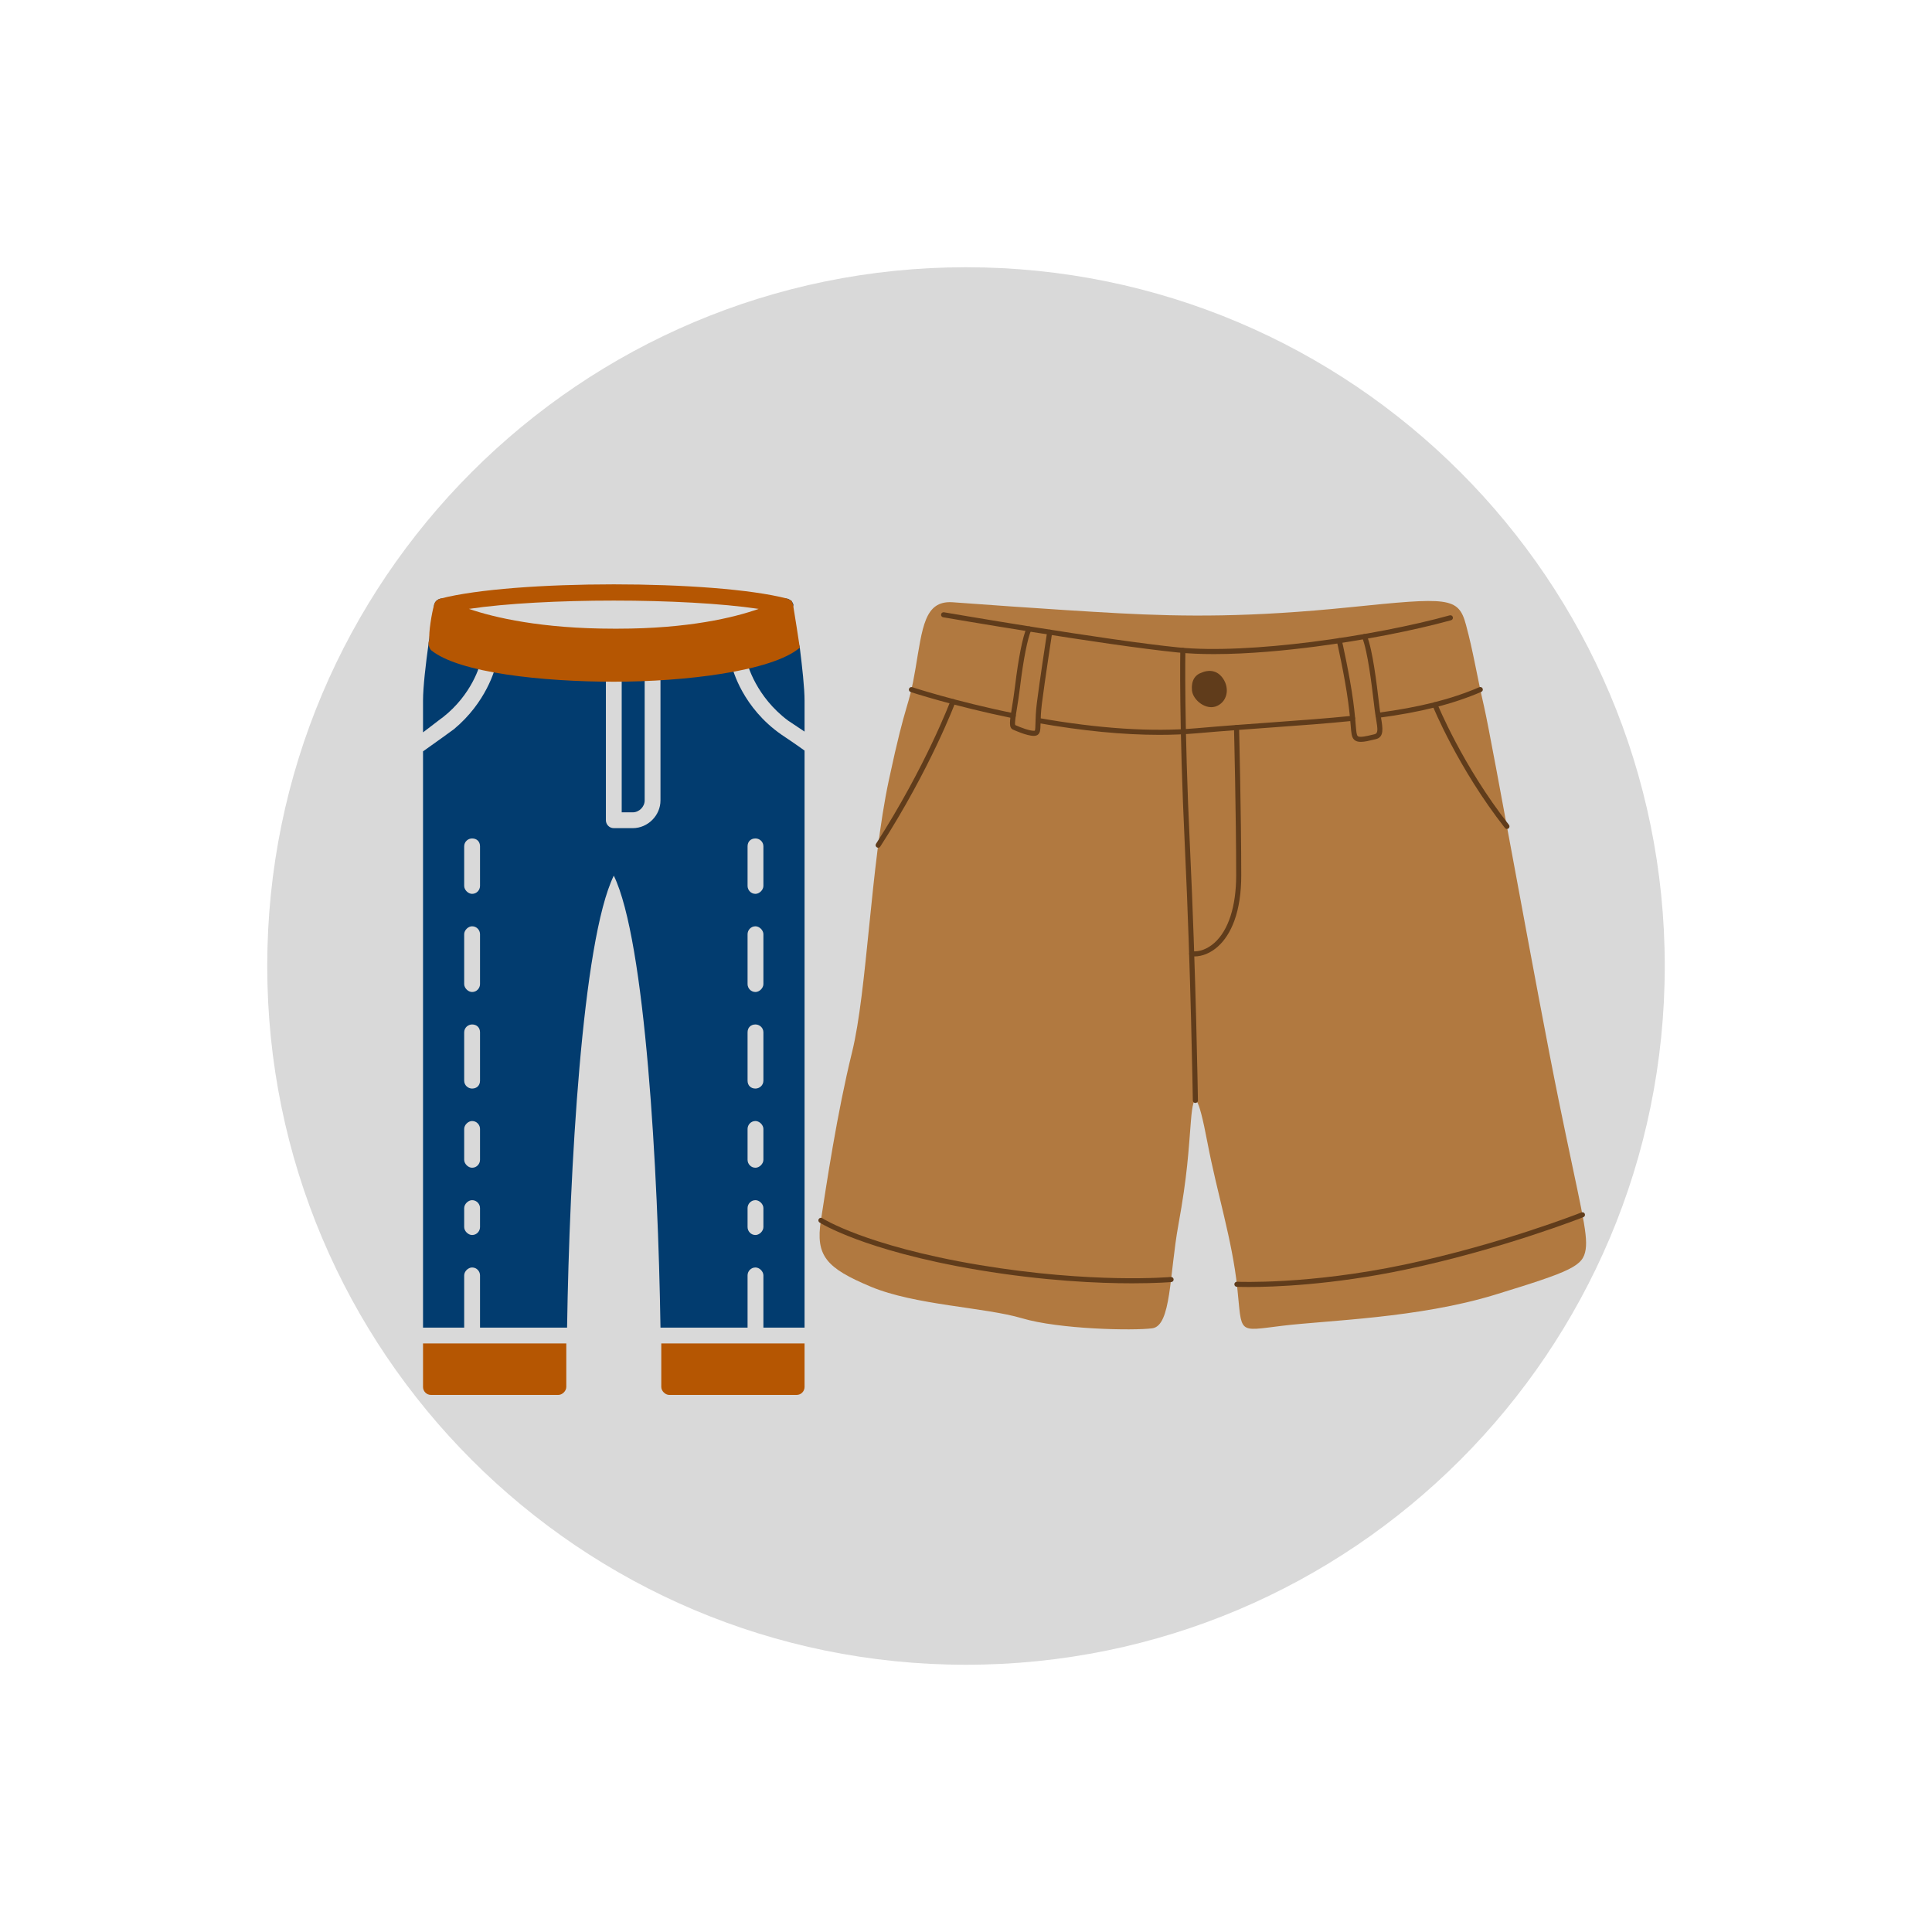 <?xml version="1.0" encoding="UTF-8"?>
<svg xmlns="http://www.w3.org/2000/svg" xmlns:xlink="http://www.w3.org/1999/xlink" width="500" zoomAndPan="magnify" viewBox="0 0 375 375" height="500" preserveAspectRatio="xMidYMid meet" version="1.0">
  <defs>
    <clipPath id="c8bfc0632b">
      <path d="M 51.871 51.871 L 323.129 51.871 L 323.129 323.129 L 51.871 323.129 Z M 51.871 51.871 " clip-rule="nonzero"></path>
    </clipPath>
    <clipPath id="b9fbc3b40f">
      <path d="M 187.5 51.871 C 112.594 51.871 51.871 112.594 51.871 187.5 C 51.871 262.406 112.594 323.129 187.5 323.129 C 262.406 323.129 323.129 262.406 323.129 187.5 C 323.129 112.594 262.406 51.871 187.5 51.871 Z M 187.5 51.871 " clip-rule="nonzero"></path>
    </clipPath>
    <clipPath id="be36338fa2">
      <path d="M 158.258 236 L 228 236 L 228 250 L 158.258 250 Z M 158.258 236 " clip-rule="nonzero"></path>
    </clipPath>
    <clipPath id="b42f469d76">
      <path d="M 82 260 L 157 260 L 157 270.75 L 82 270.75 Z M 82 260 " clip-rule="nonzero"></path>
    </clipPath>
  </defs>
  <g clip-path="url(#c8bfc0632b)">
    <g clip-path="url(#b9fbc3b40f)">
      <path fill="#d9d9d9" d="M 51.871 51.871 L 323.129 51.871 L 323.129 323.129 L 51.871 323.129 Z M 51.871 51.871 " fill-opacity="1" fill-rule="nonzero"></path>
    </g>
  </g>
  <path fill="#b17940" d="M 184.809 116.891 C 184.809 116.891 204.422 118.355 217.207 119.035 C 229.992 119.719 242.875 119.816 262.004 117.867 C 281.129 115.918 283.082 115.82 284.547 121.277 C 286.012 126.734 286.496 130.34 288.059 137.164 C 289.621 143.988 298.309 192.816 302.504 213.383 C 306.699 233.945 308.262 239.309 307.773 242.523 C 307.285 245.738 305.141 246.715 290.207 251.297 C 275.273 255.875 257.609 256.266 248.828 257.34 C 240.043 258.41 241.117 258.996 240.141 249.832 C 239.168 240.672 236.238 231.609 234.383 221.859 C 232.531 212.113 231.652 211.434 231.164 217.477 C 230.676 223.52 230.48 228.098 228.723 237.746 C 226.969 247.398 227.355 257.34 223.648 257.824 C 219.941 258.312 205.594 258.02 198.371 255.875 C 191.152 253.73 177.586 253.344 168.996 249.734 C 160.41 246.129 158.262 243.789 159.336 236.871 C 160.41 229.949 162.457 216.109 165.387 204.219 C 168.312 192.328 168.996 167.965 172.512 151.492 C 176.023 135.02 176.316 137.945 177.684 129.855 C 179.051 121.766 179.441 116.598 184.809 116.891 Z M 184.809 116.891 " fill-opacity="1" fill-rule="nonzero"></path>
  <path fill="#603c1b" d="M 225.016 142.633 C 217.984 142.633 210.074 141.863 201.406 140.328 C 201.137 140.281 200.961 140.023 201.008 139.758 C 201.055 139.488 201.309 139.309 201.578 139.359 C 213.289 141.43 223.586 142.102 232.195 141.352 C 237.438 140.895 242.23 140.547 246.863 140.215 C 252.434 139.812 257.695 139.43 262.488 138.934 C 262.758 138.906 263 139.105 263.027 139.375 C 263.059 139.645 262.859 139.887 262.59 139.914 C 257.781 140.414 252.512 140.793 246.934 141.195 C 242.305 141.531 237.516 141.875 232.281 142.332 C 229.977 142.535 227.555 142.633 225.016 142.633 Z M 196.66 139.414 C 196.629 139.414 196.598 139.41 196.562 139.406 C 185.227 137.098 176.836 134.348 176.75 134.32 C 176.492 134.234 176.352 133.957 176.438 133.695 C 176.523 133.438 176.801 133.297 177.062 133.383 C 177.145 133.41 185.484 136.145 196.762 138.441 C 197.027 138.492 197.199 138.754 197.145 139.02 C 197.098 139.254 196.891 139.414 196.66 139.414 Z M 267.48 139.34 C 267.234 139.34 267.023 139.156 266.992 138.91 C 266.957 138.641 267.145 138.395 267.414 138.355 C 275.539 137.277 281.621 135.746 287.129 133.387 C 287.379 133.281 287.672 133.398 287.777 133.648 C 287.887 133.898 287.77 134.188 287.52 134.293 C 281.922 136.688 275.762 138.242 267.547 139.332 C 267.523 139.336 267.5 139.34 267.48 139.34 Z M 267.48 139.34 " fill-opacity="1" fill-rule="nonzero"></path>
  <path fill="#603c1b" d="M 235.641 126.961 C 233.188 126.961 230.797 126.867 228.574 126.641 C 214.281 125.195 183.375 119.867 183.062 119.812 C 182.797 119.766 182.617 119.512 182.664 119.246 C 182.707 118.977 182.965 118.797 183.234 118.844 C 183.543 118.895 214.414 124.219 228.676 125.66 C 242.32 127.043 266.664 123.508 281.391 119.438 C 281.652 119.367 281.926 119.52 281.996 119.781 C 282.07 120.043 281.914 120.316 281.652 120.387 C 274.445 122.379 264.629 124.289 255.395 125.496 C 249.805 126.223 242.473 126.961 235.641 126.961 Z M 235.641 126.961 " fill-opacity="1" fill-rule="nonzero"></path>
  <path fill="#603c1b" d="M 232.02 214.086 C 231.75 214.086 231.531 213.871 231.527 213.602 C 231.523 213.355 231.145 188.75 229.988 164.477 C 228.828 140.18 229.09 126.367 229.094 126.23 C 229.102 125.957 229.324 125.742 229.598 125.746 C 229.871 125.754 230.086 125.977 230.082 126.25 C 230.078 126.387 229.816 140.172 230.973 164.43 C 232.133 188.719 232.512 213.34 232.516 213.586 C 232.52 213.859 232.301 214.082 232.027 214.086 C 232.023 214.086 232.023 214.086 232.02 214.086 Z M 232.02 214.086 " fill-opacity="1" fill-rule="nonzero"></path>
  <path fill="#603c1b" d="M 231.82 185.645 C 231.629 185.648 231.438 185.637 231.25 185.613 C 230.977 185.586 230.781 185.34 230.812 185.07 C 230.844 184.801 231.09 184.605 231.359 184.637 C 232.789 184.797 234.379 184.203 235.715 183.008 C 238.438 180.574 239.941 175.926 239.941 169.914 C 239.941 158.164 239.523 141.391 239.516 141.223 C 239.512 140.953 239.727 140.727 240 140.719 C 240.27 140.711 240.496 140.926 240.504 141.199 C 240.508 141.367 240.926 158.152 240.926 169.914 C 240.926 173.301 240.48 176.254 239.594 178.695 C 238.82 180.824 237.738 182.523 236.371 183.742 C 234.996 184.973 233.367 185.645 231.82 185.645 Z M 231.82 185.645 " fill-opacity="1" fill-rule="nonzero"></path>
  <path fill="#603c1b" d="M 242.344 249.809 C 240.891 249.809 240.09 249.773 240.059 249.77 C 239.785 249.758 239.574 249.527 239.59 249.254 C 239.602 248.984 239.832 248.773 240.105 248.785 C 240.242 248.793 253.992 249.387 272.637 245.453 C 291.312 241.512 306.816 235.391 306.969 235.328 C 307.223 235.23 307.512 235.352 307.609 235.605 C 307.711 235.859 307.59 236.145 307.336 236.246 C 307.18 236.305 291.598 242.457 272.84 246.418 C 258.504 249.441 247.027 249.809 242.344 249.809 Z M 242.344 249.809 " fill-opacity="1" fill-rule="nonzero"></path>
  <g clip-path="url(#be36338fa2)">
    <path fill="#603c1b" d="M 219.75 249.09 C 213.18 249.09 202.742 248.641 189.996 246.52 C 178.465 244.598 170.684 242.199 166.191 240.523 C 161.293 238.699 159.156 237.34 159.066 237.285 C 158.84 237.137 158.773 236.832 158.922 236.605 C 159.066 236.375 159.371 236.309 159.602 236.457 C 159.621 236.469 161.77 237.828 166.586 239.621 C 171.035 241.273 178.738 243.645 190.16 245.547 C 212.094 249.195 227.113 247.875 227.262 247.863 C 227.535 247.836 227.773 248.039 227.797 248.309 C 227.824 248.578 227.625 248.82 227.352 248.844 C 227.289 248.852 224.551 249.09 219.75 249.09 Z M 219.75 249.09 " fill-opacity="1" fill-rule="nonzero"></path>
  </g>
  <path fill="#603c1b" d="M 170.449 164.543 C 170.355 164.543 170.266 164.52 170.184 164.465 C 169.953 164.316 169.887 164.012 170.035 163.785 C 179.73 148.695 184.449 136.137 184.496 136.012 C 184.59 135.758 184.875 135.625 185.133 135.719 C 185.387 135.816 185.516 136.098 185.422 136.355 C 185.375 136.48 180.625 149.133 170.863 164.316 C 170.77 164.465 170.609 164.543 170.449 164.543 Z M 170.449 164.543 " fill-opacity="1" fill-rule="nonzero"></path>
  <path fill="#603c1b" d="M 292.496 160.902 C 292.352 160.902 292.207 160.84 292.109 160.715 C 282.992 149.098 278.113 137.09 278.066 136.973 C 277.965 136.719 278.086 136.434 278.34 136.332 C 278.594 136.23 278.879 136.352 278.98 136.605 C 279.031 136.723 283.859 148.605 292.883 160.105 C 293.051 160.32 293.016 160.629 292.801 160.797 C 292.711 160.867 292.602 160.902 292.496 160.902 Z M 292.496 160.902 " fill-opacity="1" fill-rule="nonzero"></path>
  <path fill="#603c1b" d="M 264.133 143.996 C 263.59 143.996 263.133 143.875 262.816 143.547 C 262.352 143.062 262.297 142.41 262.168 140.836 C 262.082 139.801 261.961 138.379 261.684 136.277 C 261.012 131.195 259.496 124.527 259.48 124.461 C 259.418 124.195 259.586 123.93 259.852 123.871 C 260.117 123.809 260.383 123.977 260.441 124.242 C 260.457 124.309 261.984 131.02 262.664 136.148 C 262.945 138.273 263.062 139.707 263.148 140.754 C 263.258 142.043 263.305 142.633 263.531 142.867 C 263.871 143.219 265.352 142.863 266.43 142.602 C 266.559 142.57 266.688 142.539 266.816 142.508 C 267.5 142.348 267.438 141.605 267.094 139.527 C 267 138.965 266.891 138.324 266.809 137.637 C 266.77 137.328 266.727 136.961 266.68 136.555 C 266.258 132.996 265.473 126.375 264.395 123.742 C 264.289 123.488 264.41 123.203 264.66 123.098 C 264.914 122.996 265.203 123.113 265.305 123.367 C 266.438 126.125 267.23 132.832 267.656 136.438 C 267.707 136.844 267.75 137.211 267.789 137.52 C 267.867 138.184 267.973 138.812 268.066 139.367 C 268.398 141.359 268.684 143.078 267.047 143.469 C 266.918 143.496 266.789 143.527 266.664 143.559 C 265.75 143.781 264.863 143.996 264.133 143.996 Z M 264.133 143.996 " fill-opacity="1" fill-rule="nonzero"></path>
  <path fill="#603c1b" d="M 200.656 142.832 C 199.246 142.832 196.715 141.66 196.605 141.609 C 195.781 141.223 195.977 140.027 196.402 137.406 C 196.582 136.289 196.809 134.895 197.008 133.258 C 197.668 127.762 198.516 123.504 199.273 121.863 C 199.391 121.617 199.684 121.512 199.93 121.625 C 200.176 121.738 200.285 122.031 200.172 122.281 C 199.461 123.805 198.625 128.055 197.984 133.375 C 197.785 135.031 197.559 136.438 197.375 137.566 C 197.148 138.965 196.914 140.41 197.059 140.734 C 198.16 141.242 200.012 141.91 200.766 141.84 C 200.828 141.836 200.848 141.824 200.848 141.824 C 200.953 141.711 200.969 140.988 200.984 140.352 C 201.008 139.441 201.035 138.188 201.25 136.469 C 201.781 132.227 203.238 122.727 203.25 122.633 C 203.293 122.363 203.543 122.18 203.812 122.219 C 204.082 122.262 204.27 122.512 204.227 122.781 C 204.211 122.879 202.762 132.359 202.23 136.594 C 202.023 138.262 201.992 139.484 201.973 140.375 C 201.953 141.109 201.945 141.598 201.844 141.965 C 201.703 142.484 201.371 142.773 200.859 142.82 C 200.797 142.828 200.727 142.832 200.656 142.832 Z M 200.656 142.832 " fill-opacity="1" fill-rule="nonzero"></path>
  <path fill="#603c1b" d="M 233.359 130.512 C 233.359 130.512 235.531 129.465 237.117 131.344 C 238.703 133.219 238.41 135.973 236.289 136.996 C 234.164 138.02 231.531 135.898 231.359 133.996 C 231.191 132.098 231.945 130.953 233.359 130.512 Z M 233.359 130.512 " fill-opacity="1" fill-rule="nonzero"></path>
  <path fill="#023c6f" d="M 128.199 257.691 C 127.738 227.422 125.281 182.559 119.137 169.961 C 112.992 182.559 110.531 227.422 110.07 257.691 L 93.172 257.691 L 93.172 247.551 C 93.172 246.781 92.555 246.016 91.633 246.016 C 90.867 246.016 90.098 246.781 90.098 247.551 L 90.098 257.691 L 82.109 257.691 L 82.109 145.84 C 84.719 143.996 87.484 142 88.102 141.539 C 94.398 136.312 96.09 129.863 96.242 129.094 C 96.551 128.324 95.938 127.402 95.168 127.25 C 94.246 127.098 93.477 127.559 93.324 128.324 C 93.172 129.094 91.633 134.777 85.949 139.234 C 85.488 139.539 83.953 140.77 82.109 142.152 L 82.109 136.008 C 82.109 130.629 84.258 118.031 84.258 117.418 C 84.414 116.648 85.18 116.035 86.102 116.188 C 86.102 116.188 85.336 117.879 87.332 118.953 C 93.785 122.027 109.457 127.559 120.98 127.863 C 125.895 128.02 145.254 123.562 148.637 123.871 C 153.707 123.102 151.555 116.34 152.168 116.188 C 153.09 116.035 153.859 116.648 154.012 117.418 C 154.012 117.57 152.785 119.875 153.246 122.332 C 153.398 123.41 155.09 124.332 155.242 125.715 C 155.703 129.402 156.164 133.547 156.164 136.008 L 156.164 142 C 154.781 141.078 153.398 140.156 152.938 139.848 C 146.793 135.238 145.102 129.094 144.949 128.324 C 144.793 127.559 143.871 127.098 143.105 127.25 C 142.336 127.402 141.723 128.324 142.027 129.094 C 142.184 130.016 144.18 137.391 151.707 142.613 C 152.168 142.922 154.473 144.457 156.164 145.688 L 156.164 257.691 L 148.176 257.691 L 148.176 247.551 C 148.176 246.781 147.406 246.016 146.637 246.016 C 145.715 246.016 145.102 246.781 145.102 247.551 L 145.102 257.691 Z M 146.637 239.715 C 145.715 239.715 145.102 238.945 145.102 238.18 L 145.102 234.492 C 145.102 233.723 145.715 232.953 146.637 232.953 C 147.406 232.953 148.176 233.723 148.176 234.492 L 148.176 238.18 C 148.176 238.945 147.406 239.715 146.637 239.715 Z M 146.637 226.656 C 145.715 226.656 145.102 225.887 145.102 225.117 L 145.102 219.125 C 145.102 218.359 145.715 217.59 146.637 217.59 C 147.406 217.59 148.176 218.359 148.176 219.125 L 148.176 225.117 C 148.176 225.887 147.406 226.656 146.637 226.656 Z M 146.637 211.289 C 145.715 211.289 145.102 210.676 145.102 209.754 L 145.102 200.383 C 145.102 199.461 145.715 198.848 146.637 198.848 C 147.406 198.848 148.176 199.461 148.176 200.383 L 148.176 209.754 C 148.176 210.676 147.406 211.289 146.637 211.289 Z M 146.637 192.547 C 145.715 192.547 145.102 191.777 145.102 191.012 L 145.102 181.332 C 145.102 180.562 145.715 179.793 146.637 179.793 C 147.406 179.793 148.176 180.562 148.176 181.332 L 148.176 191.012 C 148.176 191.777 147.406 192.547 146.637 192.547 Z M 146.637 173.496 C 145.715 173.496 145.102 172.727 145.102 171.957 L 145.102 164.277 C 145.102 163.355 145.715 162.742 146.637 162.742 C 147.406 162.742 148.176 163.355 148.176 164.277 L 148.176 171.957 C 148.176 172.727 147.406 173.496 146.637 173.496 Z M 91.633 239.715 C 90.867 239.715 90.098 238.945 90.098 238.18 L 90.098 234.492 C 90.098 233.723 90.867 232.953 91.633 232.953 C 92.555 232.953 93.172 233.723 93.172 234.492 L 93.172 238.18 C 93.172 238.945 92.555 239.715 91.633 239.715 Z M 91.633 226.656 C 90.867 226.656 90.098 225.887 90.098 225.117 L 90.098 219.125 C 90.098 218.359 90.867 217.59 91.633 217.59 C 92.555 217.59 93.172 218.359 93.172 219.125 L 93.172 225.117 C 93.172 225.887 92.555 226.656 91.633 226.656 Z M 91.633 211.289 C 90.867 211.289 90.098 210.676 90.098 209.754 L 90.098 200.383 C 90.098 199.461 90.867 198.848 91.633 198.848 C 92.555 198.848 93.172 199.461 93.172 200.383 L 93.172 209.754 C 93.172 210.676 92.555 211.289 91.633 211.289 Z M 91.633 192.547 C 90.867 192.547 90.098 191.777 90.098 191.012 L 90.098 181.332 C 90.098 180.562 90.867 179.793 91.633 179.793 C 92.555 179.793 93.172 180.562 93.172 181.332 L 93.172 191.012 C 93.172 191.777 92.555 192.547 91.633 192.547 Z M 91.633 173.496 C 90.867 173.496 90.098 172.727 90.098 171.957 L 90.098 164.277 C 90.098 163.355 90.867 162.742 91.633 162.742 C 92.555 162.742 93.172 163.355 93.172 164.277 L 93.172 171.957 C 93.172 172.727 92.555 173.496 91.633 173.496 Z M 122.824 160.742 L 119.137 160.742 C 118.215 160.742 117.602 159.977 117.602 159.207 L 117.602 130.785 C 117.602 129.863 118.215 129.246 119.137 129.246 C 120.059 129.246 120.672 129.863 120.672 130.785 L 120.672 157.672 L 122.824 157.672 C 124.051 157.672 125.129 156.594 125.129 155.367 L 125.129 130.629 C 125.129 129.707 125.742 129.094 126.664 129.094 C 127.434 129.094 128.199 129.707 128.199 130.629 L 128.199 155.367 C 128.199 158.285 125.742 160.742 122.824 160.742 Z M 122.824 160.742 " fill-opacity="1" fill-rule="evenodd"></path>
  <g clip-path="url(#b42f469d76)">
    <path fill="#b55602" d="M 129.891 270.75 L 154.629 270.75 C 155.551 270.75 156.164 269.98 156.164 269.215 L 156.164 260.762 L 128.355 260.762 C 128.355 263.684 128.355 266.602 128.355 269.215 C 128.355 269.98 129.121 270.75 129.891 270.75 Z M 109.918 269.215 C 109.918 266.602 109.918 263.684 109.918 260.762 L 82.109 260.762 L 82.109 269.215 C 82.109 269.98 82.723 270.75 83.645 270.75 L 108.383 270.75 C 109.148 270.75 109.918 269.98 109.918 269.215 Z M 109.918 269.215 " fill-opacity="1" fill-rule="evenodd"></path>
  </g>
  <path fill="#b55602" d="M 83.336 124.176 C 83.184 122.793 83.797 118.953 84.258 117.418 C 84.258 117.262 84.414 117.109 84.414 116.957 C 84.719 116.496 85.027 116.34 85.488 116.188 C 99.625 112.5 138.648 112.5 152.785 116.188 C 153.09 116.34 153.398 116.496 153.707 116.648 L 153.707 116.801 C 153.859 117.109 154.012 117.418 154.012 117.879 L 154.629 121.719 L 155.242 125.715 C 149.863 130.324 132.809 132.32 119.137 132.32 C 105.461 132.32 89.023 130.629 83.645 126.176 C 83.184 125.559 83.031 124.793 83.336 124.176 Z M 91.02 118.184 C 95.938 119.875 105.156 122.027 119.137 122.027 C 119.445 122.027 119.598 122.027 119.906 122.027 C 133.578 122.027 142.488 119.875 147.254 118.184 C 132.809 116.035 105.461 116.035 91.02 118.184 Z M 91.02 118.184 " fill-opacity="1" fill-rule="evenodd"></path>
</svg>
